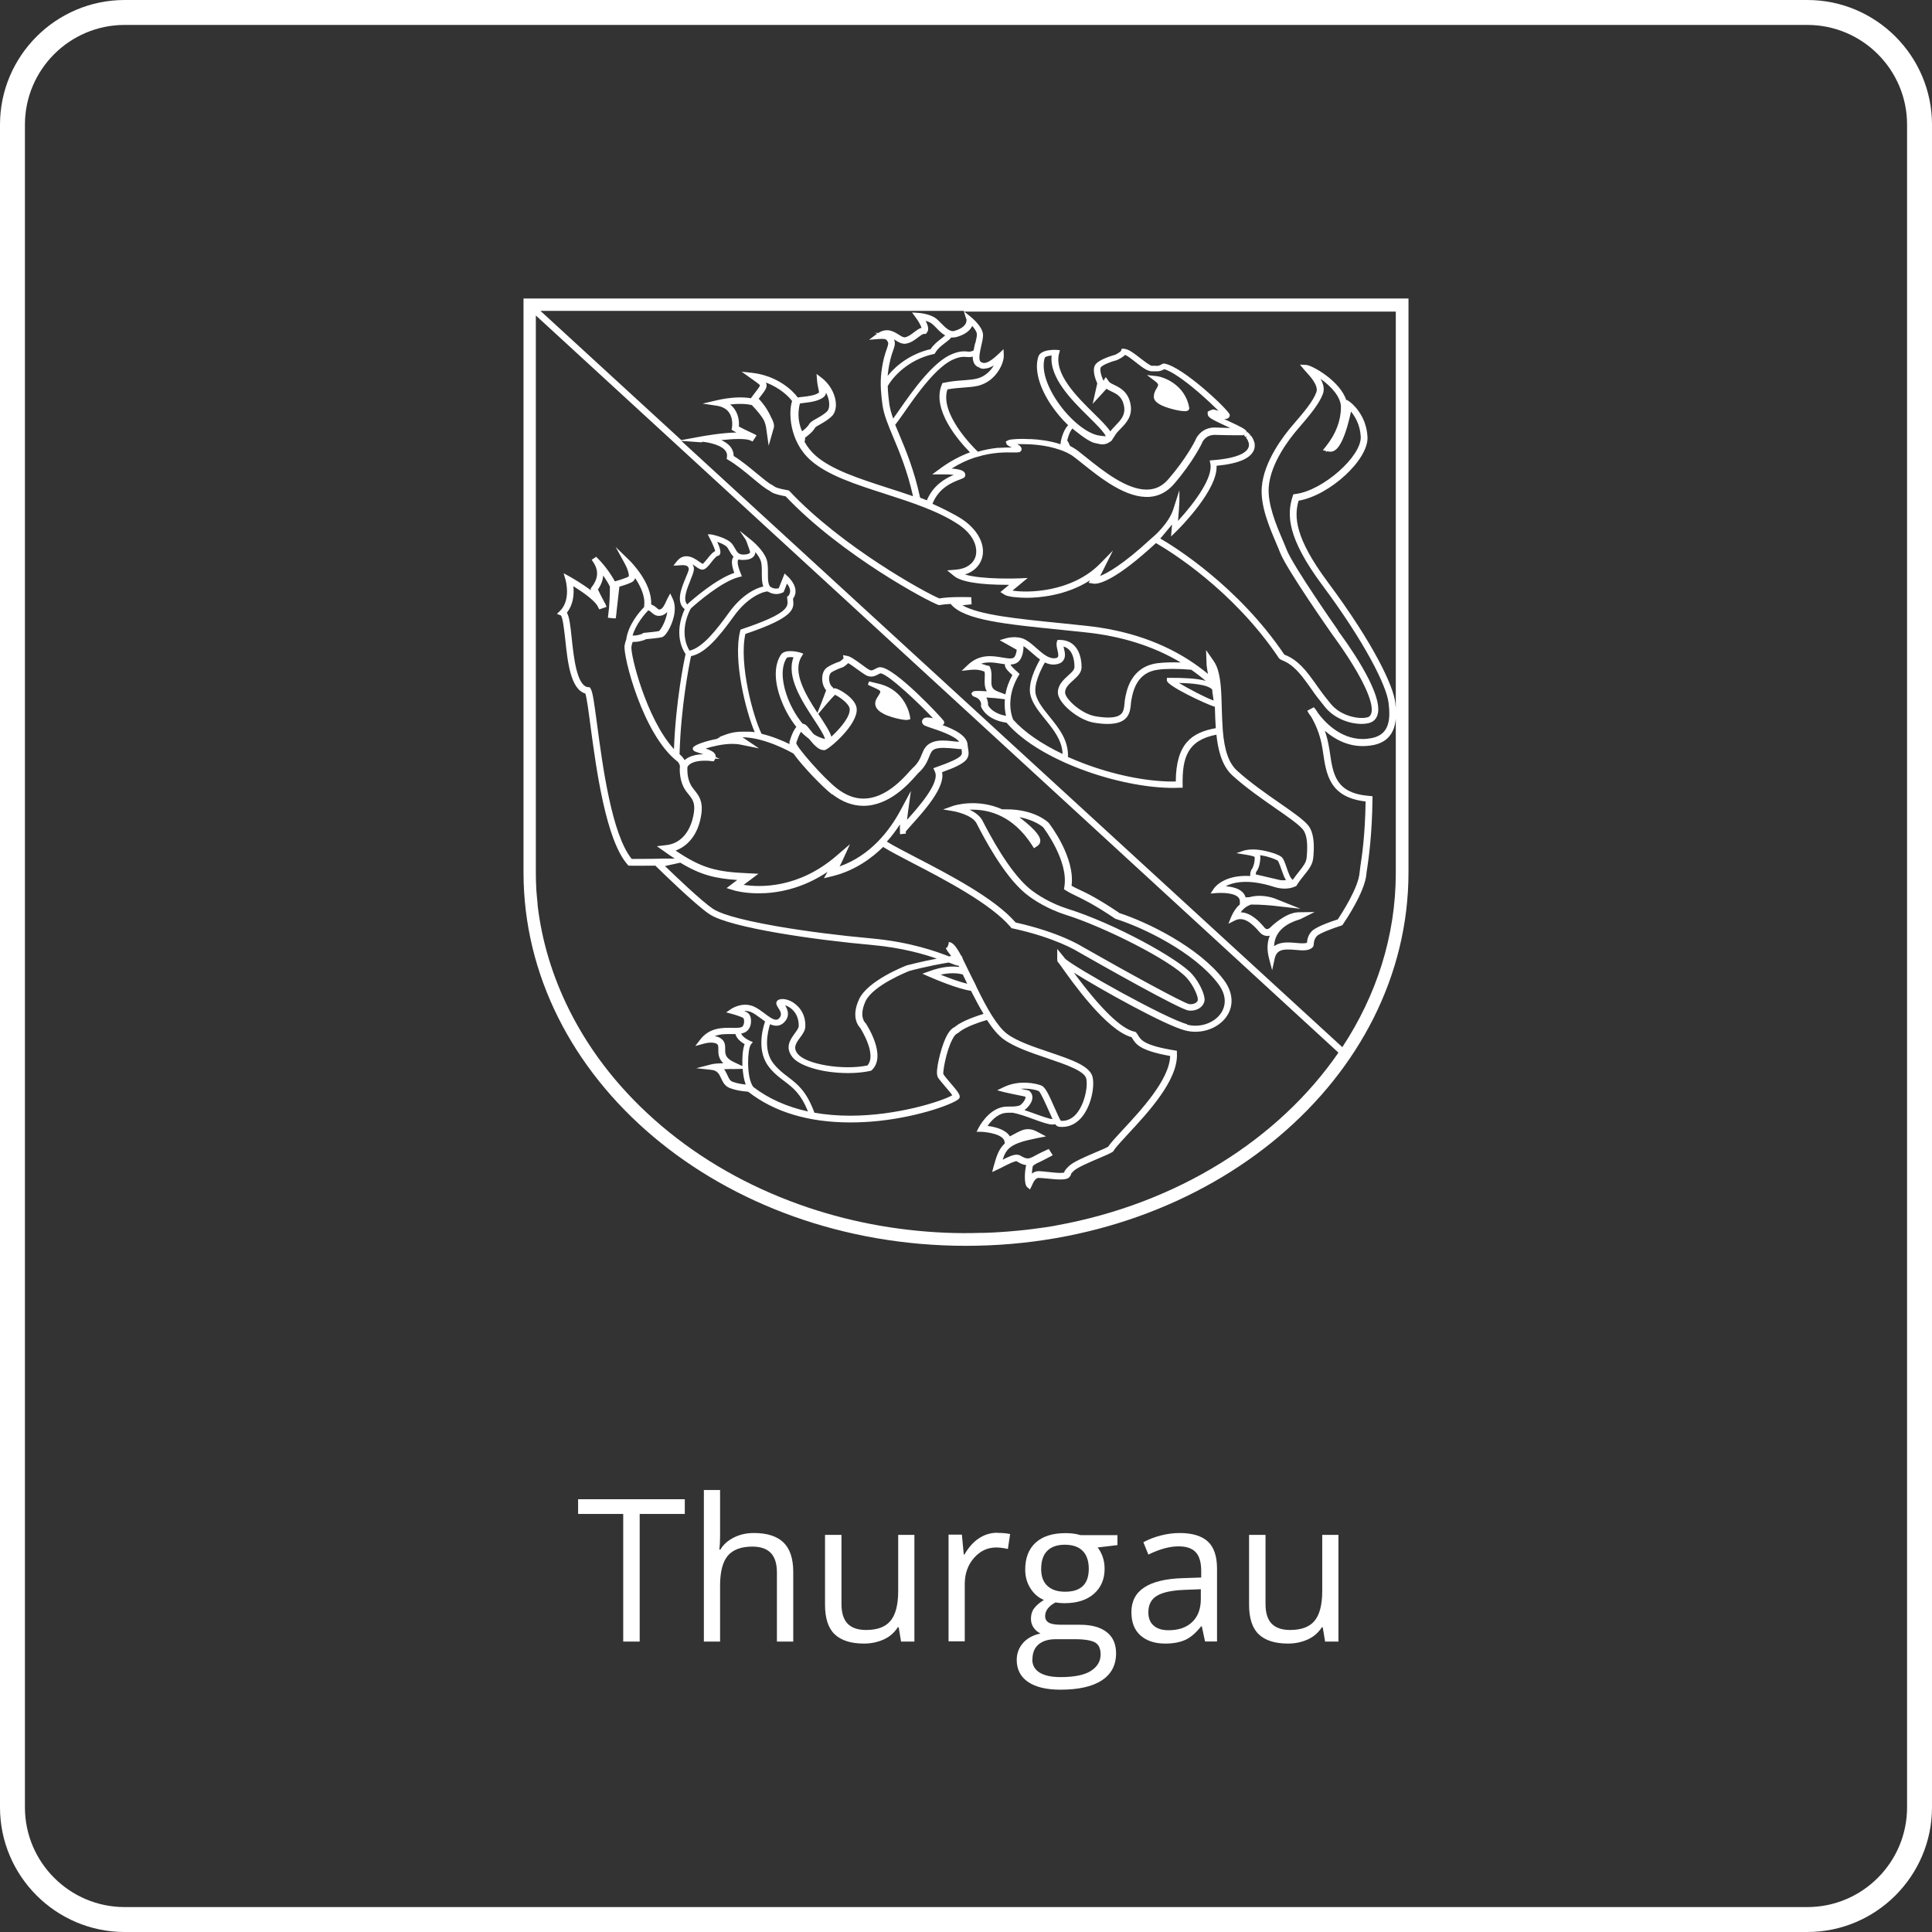 <?xml version="1.0" encoding="UTF-8"?>
<svg id="Ebene_2" data-name="Ebene 2" xmlns="http://www.w3.org/2000/svg" viewBox="0 0 155 155">
  <rect x="0" y="0" width="155" height="155" fill="#333333" stroke="none"/>
  <defs>
    <style>
      .cls-1 {
        fill: #fff;
      }
    </style>
  </defs>
  <g id="Ebene_1-2" data-name="Ebene 1">
    <g>
      <path class="cls-1" d="M145,155H10c-5.51,0-10-4.49-10-10V10C0,4.49,4.49,0,10,0h135c5.51,0,10,4.49,10,10v135c0,5.51-4.49,10-10,10ZM10,2C5.59,2,2,5.59,2,10v135c0,4.41,3.59,8,8,8h135c4.41,0,8-3.59,8-8V10c0-4.41-3.59-8-8-8H10Z"/>
      <g>
        <path class="cls-1" d="M51.33,131.7h-1.33v-10.24h-3.62v-1.18h8.56v1.18h-3.62v10.24Z"/>
        <path class="cls-1" d="M62.33,131.7v-5.54c0-.7-.16-1.22-.48-1.56s-.82-.52-1.49-.52c-.9,0-1.56.25-1.97.73-.41.49-.62,1.29-.62,2.41v4.48h-1.3v-12.16h1.3v3.68c0,.44-.02.81-.06,1.1h.08c.25-.41.62-.74,1.09-.97.47-.24,1.01-.36,1.61-.36,1.05,0,1.83.25,2.36.75.52.5.79,1.29.79,2.37v5.59h-1.3Z"/>
        <path class="cls-1" d="M67.51,123.14v5.55c0,.7.16,1.22.48,1.56s.82.52,1.49.52c.9,0,1.55-.24,1.96-.73.41-.49.62-1.29.62-2.4v-4.5h1.3v8.56h-1.07l-.19-1.15h-.07c-.27.42-.63.75-1.11.97s-1.01.34-1.61.34c-1.04,0-1.82-.25-2.34-.74-.52-.49-.78-1.29-.78-2.38v-5.6h1.31Z"/>
        <path class="cls-1" d="M80.02,122.98c.38,0,.72.03,1.02.09l-.18,1.2c-.35-.08-.67-.12-.94-.12-.69,0-1.29.28-1.78.84s-.74,1.26-.74,2.1v4.59h-1.3v-8.56h1.07l.15,1.59h.06c.32-.56.7-.99,1.15-1.29.45-.3.94-.45,1.48-.45Z"/>
        <path class="cls-1" d="M89.65,123.14v.82l-1.59.19c.15.18.28.42.39.71.11.29.17.63.17,1,0,.84-.29,1.51-.86,2.01s-1.36.75-2.36.75c-.25,0-.5-.02-.72-.06-.55.29-.83.66-.83,1.1,0,.23.1.41.29.52.19.11.52.17.99.17h1.52c.93,0,1.64.2,2.14.59s.75.96.75,1.7c0,.95-.38,1.67-1.14,2.17-.76.5-1.87.75-3.33.75-1.12,0-1.98-.21-2.59-.62-.61-.42-.91-1.01-.91-1.77,0-.52.17-.97.5-1.35s.8-.64,1.41-.77c-.22-.1-.4-.25-.55-.46-.15-.21-.22-.45-.22-.73,0-.31.08-.59.25-.82s.43-.46.79-.68c-.44-.18-.8-.49-1.08-.93s-.42-.94-.42-1.5c0-.94.28-1.66.84-2.17s1.36-.76,2.39-.76c.45,0,.85.05,1.21.16h2.96ZM82.82,133.14c0,.46.2.81.59,1.05.39.24.95.36,1.68.36,1.09,0,1.89-.16,2.42-.49.52-.33.79-.77.79-1.32,0-.46-.14-.79-.43-.96s-.83-.27-1.62-.27h-1.55c-.59,0-1.05.14-1.38.42s-.49.68-.49,1.21ZM83.53,125.88c0,.6.17,1.05.51,1.36.34.31.81.46,1.41.46,1.27,0,1.9-.61,1.9-1.84s-.64-1.93-1.92-1.93c-.61,0-1.08.16-1.41.49s-.49.82-.49,1.46Z"/>
        <path class="cls-1" d="M96.68,131.7l-.26-1.22h-.06c-.43.54-.85.9-1.28,1.09s-.95.29-1.59.29c-.85,0-1.51-.22-2-.66s-.72-1.06-.72-1.87c0-1.73,1.38-2.64,4.15-2.72l1.45-.05v-.53c0-.67-.14-1.17-.43-1.49s-.75-.48-1.39-.48c-.71,0-1.52.22-2.42.66l-.4-.99c.42-.23.88-.41,1.39-.54.5-.13,1.01-.2,1.51-.2,1.02,0,1.78.23,2.27.68s.74,1.18.74,2.18v5.84h-.96ZM93.75,130.79c.81,0,1.44-.22,1.9-.66.46-.44.69-1.06.69-1.86v-.77l-1.3.05c-1.03.04-1.77.2-2.23.48-.46.28-.68.73-.68,1.32,0,.47.14.83.43,1.07.28.25.68.37,1.19.37Z"/>
        <path class="cls-1" d="M101.53,123.14v5.55c0,.7.16,1.22.48,1.56s.82.52,1.49.52c.9,0,1.55-.24,1.96-.73.41-.49.62-1.29.62-2.4v-4.5h1.3v8.56h-1.07l-.19-1.15h-.07c-.27.42-.63.75-1.11.97s-1.01.34-1.61.34c-1.04,0-1.82-.25-2.34-.74-.52-.49-.78-1.29-.78-2.38v-5.6h1.31Z"/>
      </g>
      <g>
        <path class="cls-1" d="M89.77,73.22c-1.75-1.17-2.57-1.56-3.17-1.84-.24-.11-.43-.2-.63-.32.29-2.31-1.75-4.93-1.84-5.05-.04-.04-1.1-1.08-3.38-1.08h-.35c-2.02-.9-3.87-.3-3.95-.27l-.79.28.83.14c.06.01,1.49.27,1.86.98l.05.1c.52,1,2.09,4.03,3.83,5.49.65.55,1.85,1.29,3.26,1.74,3.05.95,8.54,3.7,9.75,5.1.56.64.88,1.47.86,1.72,0,.08-.06.17-.15.23-.13.1-.32.14-.53.12-.43-.05-5.33-2.75-8.66-4.65-.02-.01-1.77-1.12-5.28-1.9-1.67-1.94-5.35-3.85-8.05-5.25-.96-.5-1.79-.93-2.28-1.24.38-.42.73-.89,1.05-1.38-.01.24,0,.41,0,.5v.24s.03.05.03.05l.22-.03.23-.02-.02-.15c.06-.1.33-.39.54-.63,1-1.11,2.64-2.95,2.38-4.15,2.19-.78,2.22-1.15,2.08-1.95-.01-.07-.02-.14-.03-.2,0-.78-1.08-1.29-2.02-1.63.03-.01.06-.03.08-.05.08-.07.09-.18.03-.28-.13-.22-3.94-4.31-5.1-4.31-.02,0-.04,0-.09,0-.14.04-.25.1-.35.15-.18.1-.26.14-.43.06-.14-.07-.4-.26-.64-.44-.45-.33-.88-.64-1.15-.68l-.33-.06.05.26s-.15.15-.3.25c-.16.05-.62.21-1,.46-.23.15-.38.42-.41.77-.04.4.08.81.31,1.08-.06.16-.19.51-.33.88l-.37.93c-.93-1.43-2.04-3.26-1.27-4.52l.14-.23-.26-.09s-1.19-.35-1.54.18c-.52.79-.55,1.99-.07,3.38.3.87.76,1.72,1.31,2.41-.19.22-.37.59-.54,1.16-.02.06-.02.14,0,.22-.55-.27-1.37-.62-2.25-.83-.68-1.36-1.83-5.62-1.3-8.01,3.98-1.34,3.91-2.03,3.83-2.76v-.08c.15-.2.22-.43.19-.68-.05-.6-.63-1.1-.63-1.1l-.24-.23-.47,1.18s0,0,0,0c-.12.04-.36.08-.65-.1-.22-.14-.22-.66-.22-1.12,0-.37,0-.76-.1-1.07-.24-.74-1.11-1.47-1.21-1.55l-.96-.77.5.74.1.26c.1.28.22.61.24.7,0,.01,0,.05-.04.09-.04.04-.15.11-.43.12-.04,0-.09,0-.13,0-.35-.02-.45-.21-.61-.49-.1-.17-.2-.37-.39-.52-.46-.37-1.33-.56-1.36-.57l-.21-.04h-.23l.18.35c.23.44.38.83.42.99-.23.11-.44.38-.64.63-.1.12-.28.34-.36.4-.06-.03-.2-.12-.27-.17-.27-.19-.6-.42-.98-.44-.06,0-.11,0-.17,0-.24.03-.45.15-.63.37l-.3.37h.31l.2-.02c.08,0,.14,0,.21-.01.18,0,.32.03.4.09.09.07.1.16.11.2.01.11-.13.45-.25.73-.34.82-.81,1.94-.08,2.51-.89,1.97-.17,3.25.07,3.6-.13.6-.79,3.84-.93,7.63-2.23-2.44-3.52-7.65-3.41-8.24.03-.17.07-.28.1-.36.15,0,.37,0,.6-.06.26-.06.41-.12.48-.16.19-.02,1.01-.09,1.27-.16.23-.07.48-.47.6-.71.17-.33.69-1.46.26-2.38l-.2-.42-.22.41c-.03.06-.06.13-.1.21-.11.24-.27.61-.49.66-.11.02-.11.02-.24-.09-.1-.09-.24-.21-.48-.31.09-1.74-1.68-3.47-1.75-3.54l-1.1-1.07.73,1.33c.3.54.37.99.31,1.05-.39.19-1.08.38-1.09.38h-.01c-.22-.4-.7-1.18-1.42-1.89l-.08-.08-.36.24.08.12c.5.71.47,1.38-.11,2.11l-.06.13.04.1h0c-.71-.54-1.52-1-1.71-1.11l-.49-.27.15.52c.02.07.45,1.64-.45,2.51l-.24.23.31.12c.16.11.28,1.25.36,1.94.19,1.78.42,3.99,1.61,4.33.12.36.26,1.43.41,2.57.46,3.44,1.23,9.2,2.99,11.17l.06.07h.09c.22.02,1.36,0,2.07,0l.03.03c.32.32,3.18,3.11,4.29,3.85,1.65,1.12,8.7,2.1,13.02,2.48,2.48.22,4.3.77,5.24,1.1-1.39.26-2.38.54-2.41.54-.13.05-3.16,1.22-3.84,2.74-.65,1.44-.03,2.14.1,2.27.13.21,1.34,2.17.58,3.02-1.94.4-4.89-.08-5.58-.92-.42-.5-.14-.88.18-1.32.2-.27.41-.56.42-.88.04-1.19-.7-1.76-1.02-1.96-.39-.23-.81-.31-1.1-.2-.13.05-.17.14-.19.18-.06.16.03.31.14.48.19.29.31.53.11.79-.08.1-.16.15-.25.16-.25.03-.64-.26-.98-.52-.27-.2-.54-.4-.82-.53-.91-.41-1.76.13-1.86.2l-.38.26.45.12c.38.1.85.27.93.34.03.03.08.18.05.39-.02.1-.06.27-.19.33-.16.07-.45.07-.77.06-.76-.01-1.8-.03-2.55.94l-.4.52.65-.18c.7-.19.99-.04,1.07,0,.13.09.13.2.13.45,0,.31-.01.72.4,1.11-.55.02-.8.04-1,.1l-1.17.3,1.2.13c.5.05.63.33.79.67.14.3.29.64.72.8.49.18.91.23,1.2.26.08,0,.24.02.26.03,2.1,1.64,4.86,2.46,8.19,2.46.74,0,1.5-.04,2.28-.12,3.41-.37,6.04-1.4,6.41-1.76.25-.23-.06-.59-.69-1.32-.22-.26-.47-.56-.54-.68-.04-.18.21-1.77.7-2.73.21-.43.37-.52.46-.55l.06-.04c.36-.33,1.14-.68,2.28-1.02.47.72.9,1.22,1.3,1.52.87.65,2.22,1.1,3.54,1.55,1.47.5,2.99,1.01,3.13,1.64.15.7-.18,2.25-.94,2.97-.32.3-.7.44-1.1.41-.1-.13-.35-.71-.5-1.04-.49-1.12-.75-1.66-1.06-1.79-.42-.17-1.78-.48-3.03.13l-.52.25.56.15c.17.04,1.04.23,1.56.33l.14.03s.02.07,0,.14c-.07.26-.38.55-.46.57-.48.15-.88.04-1.33.12-1.23.23-1.94,1.64-1.97,1.69l-.15.3h.35c.51.02,1.85.2,1.9.83v.12c-.45.41-.65.97-.88,1.82l-.12.46.45-.21c.17-.08.32-.15.46-.23l.08-.04c.4-.2.89-.44.99-.38.19.12.44.27.75.3-.12.45-.19,1.53.07,1.76l.23.2.13-.26s.03-.06.05-.11c.08-.18.25-.56.51-.56.13,0,.38.02.67.05.99.1,1.61.15,1.83-.14.05-.07.12-.16.12-.26.03-.04.09-.1.19-.2.28-.28,1.29-.71,2.04-1.03.48-.2.9-.38,1.11-.52l.06-.07c.14-.25.58-.72,1.15-1.34,1.63-1.75,4.08-4.39,3.93-6.52v-.17s-.19-.03-.19-.03c-2.44-.4-2.69-.83-2.93-1.22-.04-.07-.09-.14-.16-.23l-.07-.05h-.05c-1.07-.23-2.71-1.82-4.87-4.74,2.26,1.41,7.33,4.23,8.93,4.64,1.19.31,2.47-.08,3.2-.95.74-.9.7-2.08-.13-3.15-1.98-2.58-6.1-4.6-8.41-5.34ZM95.24,82.17c-1.71-.45-8.98-4.52-9.78-5.25-.03-.04-.05-.07-.07-.09l-.57-.7v.88c0,.13.08.22.13.26l.16.22c.91,1.29,3.66,5.17,5.67,5.72.02.02.03.05.06.09.28.46.59.98,3.04,1.42-.05,1.9-2.39,4.4-3.8,5.92-.55.59-.98,1.06-1.18,1.36-.2.11-.59.28-.98.44-.86.37-1.84.78-2.19,1.14-.21.21-.34.35-.35.49-.04.01-.13.03-.31.03-.29,0-.66-.04-1.01-.08-.3-.03-.53-.06-.69-.06-.02,0-.05,0-.06,0-.19,0-.37.07-.52.2.01-.3.05-.56.08-.62,0,0,.05-.06.29-.2.49-.22,1.17-.59,1.17-.59l.13-.07-.32-.5-.11.05c-.07.03-.71.32-1.16.58-.1.04-.18.08-.24.1-.27.09-.54-.06-.75-.19-.1-.06-.21-.08-.33-.08-.29,0-.62.16-1.11.4.3-.93.67-1.31,2.67-1.71l.81-.16-.72-.38c-.26-.14-.49-.2-.72-.2-.4,0-.72.18-1.18.43-.09.05-.18.1-.28.15-.33-.55-1.17-.76-1.79-.84.26-.37.74-.92,1.35-1.03.13-.02.28-.03.45-.03.08,0,.17,0,.22,0,.52.1,1.13.32,1.67.52.74.27,1.21.43,1.52.43.08,0,.15-.01.21-.03.08.1.18.19.32.21.66.07,1.24-.15,1.72-.66.85-.91,1.14-2.54.97-3.31-.19-.91-1.71-1.42-3.48-2.02-1.27-.43-2.59-.87-3.39-1.47-.36-.27-.75-.74-1.19-1.43l-.13-.21c-.32-.53-.67-1.18-1.08-2.02l-.02-.04c-.06-.15-.17-.38-.34-.7l-.15-.3c-.23-.48-.64-1.31-.64-1.31-.02-.07-.06-.23-.15-.29-.05-.09-.16-.31-.24-.42-.28-.45-.49-.63-.74-.64v.14s-.11.28-.11.28c0,0,0,0,0,0h0s-.12.06-.12.06c.05.14.18.32.43.64-.06,0-.11.02-.17.03-.92-.35-3.02-1.15-6.21-1.44-2.56-.23-5.31-.58-7.56-.97-3.45-.6-4.73-1.1-5.19-1.42-.88-.59-3.06-2.67-3.83-3.42l1.23-.27c1.64,1,2.83,1.27,4.57,1.39-.29.21-.41.31-.41.31l-.45.34.55.17c.08.03.85.25,2.03.25,1.38,0,3.41-.31,5.52-1.72l-.29.51.7-.17c1.83-.45,3.2-1.5,4.05-2.34.51.32,1.35.76,2.31,1.26,2.53,1.31,6.36,3.3,7.93,5.18l.07.08.11.02c3.36.73,5.1,1.79,5.19,1.85,1.91,1.09,8.2,4.65,8.89,4.73.75.09,1.26-.38,1.29-.83.03-.47-.43-1.44-.99-2.07-1.09-1.25-6.23-4.08-10-5.26-1.33-.42-2.46-1.12-3.07-1.63-1.65-1.39-3.19-4.35-3.7-5.33l-.05-.1c-.21-.4-.62-.69-1.05-.89.09,0,.18,0,.27,0,1.33,0,3.22.49,4.73,2.82l.17.27.28-.18c.15-.1.23-.24.23-.41,0-.27-.18-.75-1.68-1.9,1.27.23,1.89.8,1.91.81.08.11,2.05,2.71,1.7,4.78l-.03.19.17.11c.27.17.51.28.81.43.58.28,1.38.65,3.14,1.83l.06.02c2.24.71,6.26,2.67,8.17,5.17.82,1.07.54,1.9.3,2.3-.4.66-1.22,1.09-2.11,1.09-.23,0-.46-.03-.68-.09ZM82.8,88.22c.07-.26,0-.5-.19-.67l-.06-.06-.24-.05c-.12-.02-.27-.06-.43-.09.1,0,.2-.01.3-.01.51,0,.94.1,1.15.19.16.1.62,1.16.78,1.51.14.32.25.56.33.74-.25,0-.95-.26-1.34-.4-.29-.1-.6-.22-.91-.32.24-.17.53-.5.62-.84ZM75.2,86.36c.11.2.36.49.64.82.17.2.44.51.56.69-.85.49-4.44,1.64-8.18,1.64-1.01,0-1.98-.08-2.88-.24-.64-1.74-1.36-2.29-2.12-2.87-.38-.29-.78-.59-1.16-1.07-.82-1.02-.48-2.53-.28-3.16.49.23.92.13,1.22-.25.39-.5.17-.96-.01-1.26.16.04.36.14.56.32.36.33.54.8.53,1.33,0,.17-.17.39-.32.6-.35.48-.82,1.13-.16,1.93.51.62,2.21,1.25,4.46,1.25.64,0,1.24-.06,1.74-.17l.09-.02.07-.06c1.19-1.16-.42-3.61-.5-3.74l-.04-.04s-.54-.48.01-1.71c.58-1.29,3.42-2.41,3.52-2.45.06-.02,1.42-.39,3.17-.68l.05.02c.38.15.59.23.74.24l.05.1c-.55-.08-1.37-.05-2.46.36l-.5.18.5.22c.39.17,2.34,1.01,3.4,1.15.38.75.7,1.34,1.01,1.85-1.12.35-1.9.7-2.32,1.06-.28.12-.52.43-.75.94-.37.82-.82,2.64-.62,3ZM59,82.95c.05.21.22.52.74.82-.16.41-.2,1.11-.18,1.64,0,.03,0,.07,0,.12l-.66-.31c-.73-.34-.72-.67-.72-1.04,0-.28.01-.63-.35-.87-.1-.07-.25-.15-.49-.18.38-.16.78-.17,1.14-.17.09,0,.17,0,.26,0h.22s.02,0,.03,0ZM58.77,85.77l.81-.02c.03.36.09.85.25,1.26-.27-.03-.63-.07-1.05-.22-.22-.08-.3-.27-.42-.53-.07-.15-.15-.32-.27-.48.19,0,.41-.01.68-.02ZM60.22,83.82l.18-.21-.26-.12c-.46-.22-.62-.44-.68-.57.11-.02.21-.05.29-.09.26-.12.44-.38.49-.71.04-.29,0-.66-.22-.84-.06-.05-.17-.11-.31-.17.2-.02.4.02.58.1.22.1.47.29.72.47l.03.02c.12.09.23.17.34.25-.22.65-.68,2.4.32,3.66.41.52.83.83,1.24,1.14.67.51,1.31.99,1.88,2.42-1.69-.37-3.17-1.03-4.39-1.97-.58-.8-.45-3.09-.2-3.37ZM75.45,78.2c.35-.08.68-.12,1-.12.38,0,.64.06.79.1.12.24.24.49.36.74-.66-.15-1.56-.49-2.15-.73ZM47.16,55.13c-.89-.14-1.13-2.41-1.29-3.9-.11-1.07-.19-1.73-.39-2.08.54-.67.58-1.53.52-2.12.59.37,1.57,1.02,1.91,1.54l.17.32.58-.2-.05-.14c-.03-.09-.08-.18-.13-.25-.25-.47-.42-.81-.51-1.01.26-.37.4-.74.42-1.12.28.4.46.72.54.89,0,.78-.04,1.37-.07,1.72l-.09.78.49.05h.14s.02-.13.02-.13c0-.05.04-.26.07-.64l.2-1.77c.27-.08.69-.21.99-.36.11-.05.22-.15.28-.33.42.64.82,1.46.72,2.22v.1c-.38.38-1.28,1.42-1.44,2.61-.05.13-.1.29-.13.47-.15.77,1.45,7.18,4.26,9.33.14.13.17.34.18.34h0c-.02.16-.07.97.29,1.69.12.24.26.42.41.6.3.37.53.66.42,1.45-.08.56-.46,2.4-2.21,2.61l-.76.09.61.43c.29.21.57.4.82.56h-.96c-.28.02-1.46.03-2.15.03-.16,0-.26,0-.34,0-1.6-1.96-2.34-7.49-2.78-10.81-.23-1.71-.34-2.54-.5-2.82l-.07-.13-.16-.03ZM51.62,50.78l-.07.05s-.09.06-.36.12c-.17.04-.34.04-.44.04.28-.95,1-1.75,1.26-2.03.15.07.24.15.31.22.15.13.37.29.73.21.2-.04.36-.16.48-.3-.09.73-.52,1.43-.66,1.54-.22.05-.88.11-1.17.14h-.09ZM55.4,46.52c.17-.41.29-.71.27-.92-.01-.13-.05-.24-.12-.33.09.05.17.11.25.17.21.15.38.26.55.26.02,0,.06,0,.09-.01.21-.06.4-.29.62-.57.13-.17.4-.51.51-.52l.12-.04.04-.05c.09-.11.14-.33-.19-1.04.23.08.52.2.7.34.12.09.19.23.28.39.08.14.18.32.33.46-.19.25-.17.67.06,1.3-1.47.5-3.31,2.1-3.78,2.53-.37-.41,0-1.29.27-1.95h0ZM55.39,48.89l.04-.08c.51-.46,2.46-2.15,3.84-2.51l.25-.06-.09-.23c-.37-.88-.22-1.08-.2-1.1.02-.02.05-.02.06-.02h.01c.08.02.15.03.22.03.05,0,.09,0,.15,0,.35,0,.61-.09.77-.25.11-.11.16-.24.16-.38.18.22.36.47.44.72.08.25.08.61.08.95,0,.39,0,.78.12,1.09-.63.14-1.74.69-2.75,2.09-.98,1.36-2.11,2.82-3.17,3.06-.2-.32-.82-1.52.06-3.31ZM63.19,47.82l-.04.07v.06s.01.1.02.18c.06.53.12,1.08-3.64,2.34l-.12.04-.03.12c-.59,2.34.48,6.51,1.17,8.11-.13-.02-.27-.03-.42-.04h-.12s0,0,0,0c-.12,0-.25,0-.4,0h-.05c-.46,0-.87.07-1.24.2l-.63.23h.12s-.3.12-.3.12h.17c-1.05.18-2.03.53-2.09.75-.06.23.15.3.55.42.06.02.17.05.29.09-.8.02-1.25.24-1.5.47l-.16-.22s-.08-.1-.13-.14l-.04-.04s-.05-.04-.08-.07c.1-3.8.77-7.18.92-7.87,1.1-.22,2.15-1.41,3.47-3.25,1.09-1.5,2.31-1.94,2.68-1.94h0c.18.11.37.18.56.2.34.04.6-.09.68-.13l.04-.02.27-.68c.21.27.4.66.08,1.02ZM63.42,52.72c.09,0,.17,0,.24.02-.6,1.56.69,3.52,1.64,4.98.41.62.8,1.22.89,1.57-.1-.02-.28-.07-.55-.19-.12-.05-.24-.12-.38-.22-.06-.07-.11-.14-.16-.2-.26-.33-.39-.5-.52-.56-.03-.02-.09-.05-.19-.06-.55-.66-1-1.48-1.29-2.33-.42-1.23-.41-2.3.02-2.95.01-.02.1-.06.31-.06ZM68.77,53.69c.26.19.54.39.72.49.14.07.27.1.41.1.22,0,.39-.09.54-.17.07-.04.13-.07.2-.09.61.05,3.16,2.47,4.21,3.6-.17-.03-.32-.06-.45-.06-.25,0-.35.12-.39.19-.05.08-.05.18-.01.27.07.17.22.22.76.4.57.19,1.81.6,2.2,1.09-.2,0-.39-.03-.58-.05-.26-.03-.51-.05-.76-.05-.39,0-.7.06-.96.2-.42.21-.56.56-.7.89-.14.35-.29.72-.75,1.13-.04.04-.11.11-.21.22-.54.61-1.96,2.22-3.73,2.22-.71,0-1.41-.27-2.09-.79-1.12-.86-3.28-3.35-3.3-3.67.16-.5.29-.76.38-.9.2.21.42.4.63.55.46.57.82.92,1.19.92.03,0,.05,0,.08,0,.33-.05,2.68-2.04,2.57-3.33-.06-.82-1.47-1.63-1.75-1.63-.04,0-.08,0-.12.02-.01-.05-.04-.1-.1-.14-.17-.15-.27-.47-.24-.76.02-.18.08-.33.17-.39.36-.23.81-.38.93-.42l.06-.03c.16-.11.28-.21.37-.3.21.12.5.33.73.5ZM66.77,63.72c.79.61,1.63.93,2.5.93,2.07,0,3.63-1.76,4.23-2.44.07-.07.12-.14.14-.16.57-.5.76-.97.91-1.35.12-.29.19-.47.4-.58.16-.08.4-.12.74-.12.3,0,.63.03.93.06.19.02.37.04.52.04.05.33.05.42-.09.56-.23.22-.8.49-1.86.86l-.31.11.13.29c.42.9-1.43,2.95-2.22,3.83,0,0-.01.01-.02.02.02-.19.04-.38.07-.58l.24-1.73-.84,1.56c-.85,1.58-2.38,3.61-4.88,4.49.09-.17.18-.35.26-.53l.57-1.25-1.07.92c-3.07,2.65-6.14,2.54-7.46,2.34l1.19-.89-.83-.04c-2.51-.11-3.69-.38-5.82-1.82,1.12-.41,1.87-1.47,2.07-2.95.14-1.03-.22-1.48-.55-1.89-.12-.16-.24-.3-.33-.49-.3-.59-.24-1.31-.24-1.36,0-.02.17-.52,1.4-.52.16,0,.33,0,.51.03l.2.02.1-.16s.02-.04.03-.06l.35.03-.32-.16c0-.06,0-.12-.03-.18-.09-.22-.37-.36-.78-.5.56-.17,1.38-.37,2.14-.37.24,0,.47.02.66.06l1.48.3-1.23-.83s-.06-.04-.09-.06h.04c1.75.03,3.72,1.12,4.05,1.31.75,1.05,2.35,2.7,3.1,3.28ZM66.34,56.45c.27-.32.54-.6.65-.71.29.13,1.14.69,1.18,1.14.05.59-.7,1.51-1.47,2.22-.13-.43-.5-.98-.94-1.66-.04-.06-.07-.11-.11-.17l.69-.82Z"/>
        <path class="cls-1" d="M92.81,31.12l.12.08-.12-.07c-.1.16-.24.39-.24.71,0,.41.53.74,1.56,1,.18.05.64.15.93.15.11,0,.24-.01.32-.13l.03-.08v-.06c-.33-1.91-2.13-2.49-2.59-2.54l-.8-.09.63.48c.34.26.3.31.16.56Z"/>
        <path class="cls-1" d="M70.62,55.48c.02.07-.06.2-.15.34-.15.22-.33.5-.22.83.08.24.3.45.68.64.57.28,1.46.47,1.79.47.05,0,.09,0,.12-.01l.19-.05-.02-.19c-.01-.09-.33-2.15-2.53-2.66l-.76-.18-.09.27.7.32c.23.11.29.18.3.22Z"/>
        <path class="cls-1" d="M77.48,23.95h0s-35.48,0-35.48,0v46.03c0,16.57,15.89,29.97,35.5,29.97s35.5-13.4,35.5-29.97V23.95h-35.52ZM84.33,98.39c-.31.05-.63.1-.95.14-.36.05-.73.1-1.1.14-.19.02-.38.04-.58.06-.54.05-1.09.1-1.64.13-.06,0-.12,0-.18.01-.31.02-.63.03-.94.04h-.24c-.93.03-1.88.03-2.82-.01-4.06-.17-8.02-.93-11.76-2.27-4.13-1.48-7.84-3.59-11.02-6.28-3.18-2.69-5.68-5.82-7.42-9.3-1.35-2.7-2.21-5.53-2.55-8.44,0-.03,0-.06,0-.09-.04-.37-.07-.74-.1-1.11-.03-.47-.04-.95-.04-1.43V25.31s64.39,59.14,64.39,59.14c-4.8,6.97-12.96,12.11-22.61,13.86-.15.03-.29.06-.44.08ZM93.49,42.52h0s0,0,0,0h0ZM99.87,34.8l-.06.14.04.04.08.08.12-.08h0s-.09.12-.09.12l.13.19.09.23s0,.04.02.08c0,.02,0,.04,0,.08,0,.05,0,.11-.02.16-.08.33-.56.9-2.87,1.08l-.26.02.05.24c.24,1.07-1.14,3.03-2.59,4.61.03-.31.05-.66.07-.86l.04-.69h-.13s.13,0,.13,0v-.91l-.49,1.53c-.36,1.13-1.56,2.17-1.58,2.18l-.24.21h0c-2.22,2.05-3.47,2.73-4.05,2.96.1-.18.23-.44.39-.76l.64-1.28-1.02,1.04c-2.26,2.31-5.82,2.38-7.04,2.17l1.22-1.01-.66.03s-2.97.12-4.37-.31c.67-.21,1.15-.66,1.35-1.26.34-1.05-.27-2.29-1.56-3.16-.64-.43-1.89-1.03-2.4-1.25.52-1.32,1.65-1.74,2.2-1.95.27-.1.41-.15.43-.32.02-.11-.02-.21-.1-.29-.06-.06-.21-.21-.99-.27.6-.38,1.23-.68,1.88-.89h0s.12-.03.12-.03c1.31-.41,2.38-.38,2.95-.37.24,0,.38,0,.47-.02.12-.04.16-.12.18-.17.05-.2-.1-.35-.33-.48.12,0,.25,0,.41,0,.64,0,1.88.06,2.98.45l.15.05s.09.04.13.05c.07.03.15.06.25.11l.07.03c.07.04.14.08.24.13l.07.04c.06.04.12.07.19.13l.2.15h0c.16.13.34.27.53.42,1.49,1.19,3.53,2.82,5.42,2.67.74-.06,1.39-.41,1.92-1.02,1.53-1.77,2.23-3.24,2.24-3.26,0-.03.25-.69,1.03-.69.02,0,.04,0,.05,0,.58.02,1.2.03,1.66.03h.05c.22,0,.42,0,.51,0h.01s0,0,0,0c0,0,.01,0,.02,0l.07-.1-.06.13.09-.11h0ZM78.98,29.57c.23,0,.47-.08.75-.25-.24.41-.64.82-1.2,1.01-.33.11-.74.14-1.23.18-.45.03-.96.07-1.52.19l-.17.03-.06.15c-.81,1.98,1.35,4.48,2.27,5.41-.81.3-1.59.72-2.31,1.24l-.72.53h.98c.31,0,.56.01.75.04-.64.26-1.64.8-2.16,2.04-.22-.08-.42-.16-.54-.21-.48-2.22-1.14-3.79-1.67-5.06-.12-.28-.23-.54-.33-.79.14-.17.35-.46.7-.96.98-1.41,2.63-3.77,4.05-4.32.51-.2.74-.18.95-.16.15.01.3.03.52-.03,0,.28.06.7.49.87l.05-.13-.02.15c.08.04.21.09.41.09ZM107.37,50.6c-.15-.21-3.64-5.21-4.14-6.49-.09-.24-.21-.51-.33-.8-.52-1.21-1.22-2.88-1.11-4.26.16-1.94,1.69-3.89,2.34-4.64,1-1.16,1.72-2.03,2.01-2.83.12-.35.06-.74-.2-1.19.85.6,1.64,1.45,1.64,2.27,0,1.08-.4,2.13-1.17,3.11l-.28.35.29.07-.08.1.15-.09.08.02s.1.02.15.02c.36,0,.83-.23,1.36-1.99.13-.45.24-.9.31-1.23.33.4.73,1.07.78,2.01.08,1.57-3.03,4.32-5.21,4.6l-.2.03-.06.18c-.45,1.42-.47,3.27,2.39,7.11,3.45,4.64,5.15,8.08,5.31,9.43.16,1.29.1,2.53-1.32,2.83-.25.05-.51.08-.75.08-1.87,0-3.14-1.47-3.6-2.1-.14-.24-.25-.36-.25-.36l-.07-.09-.53.28.07.13s.08.14.24.35c.26.44.74,1.36.92,2.64l.03.19c.26,1.79.52,3.64,3.42,3.97-.04,2.66-.29,4.38-.42,5.21-.03.23-.05.38-.06.47-.08,1.24-1.49,3.38-1.75,3.78-.57.18-1.82.62-2.12.98-.3.34-.34.7-.35.89-.13.07-.48.06-.88.02-.21-.02-.43-.04-.65-.04-.32,0-.76.04-1.11.3.04-1.26,1.08-1.85,1.99-2.13.07-.02.09-.03.12-.04l1.14-.57-1.3.02c-1.04.02-2.18,1.14-2.3,1.26-.03.02-.13.09-.22.09-.04,0-.12-.01-.21-.13-.33-.39-1.02-1.19-1.9-1.22.21-.3.49-.5.82-.62.82-.01,1.76.09,1.77.09l2.21.25-2.05-.82s-.55-.22-1.25-.22c-.28,0-.56.04-.81.11-.1,0-.2,0-.29.02-.05-.16-.14-.31-.27-.44-.32-.3-.84-.42-1.33-.46.33-.18.85-.35,1.61-.35.66,0,1.4.13,2.22.39.65.21,1.25.2,1.74-.02l.09-.04.05-.08c.2-.32.42-.59.59-.8.36-.45.67-.83.72-1.38.17-1.7-.17-2.32-.43-2.63-.38-.45-1.21-1.03-2.26-1.76-1.11-.77-2.37-1.65-3.42-2.6-.66-.6-1.02-1.61-1.15-3.27l-.05-.89c-.01-.29-.02-.57-.03-.85v-.04c-.03-1.15-.06-2.24-.32-3.06l-.09-.25c-.07-.16-.14-.29-.22-.41l-.63-.91.04,1.08c0,.09,0,.17.02.25l.03.23h0c.02.14.04.25.07.36-.22-.18-.46-.37-.76-.59l-.37-.26c-2.4-1.65-5.33-2.67-8.71-3.02-.62-.06-1.23-.13-1.82-.19-3.7-.37-6.68-.67-8.05-1.45.26-.03.47-.05.56-.06l.18-.02-.03-.57h-.13s-1.5-.06-2.43.1c-1.16-.48-7.81-4.14-12-8.59l-.07-.07-.1-.02c-.88-.16-.99-.25-1.09-.32-.04-.03-.09-.07-.17-.11-.26-.12-.74-.53-1.22-.92-.58-.48-1.23-1.02-1.85-1.4,0-.29-.1-.56-.31-.8-.17-.18-.39-.34-.68-.47.45-.05.95-.09,1.39-.09.4,0,.71.03.88.09l.24.11.32-.49-.13-.08c-.05-.03-.12-.06-.17-.08-.55-.25-.93-.45-1.12-.55.05-.58-.11-1.31-.7-1.77.66-.08,1.28-.06,1.74.05.45.47.78.88.97,1.22.12.28.16.49.17.56l.21,1.48.41-1.44c.03-.09.06-.35-.21-.83-.16-.37-.46-.93-1-1.5.09-.12.17-.22.24-.31.26-.34.43-.58.39-.82,0-.06-.03-.11-.06-.17,1.18.43,1.91,1.2,2.11,1.49-.29.81-.26,3.2,1.49,4.75,1.37,1.21,3.61,1.93,5.97,2.69,2.11.68,4.29,1.39,5.89,2.46,1.33.89,1.56,1.95,1.36,2.59-.19.58-.75.96-1.54,1.03l-.73.06.55.45c.57.47,2.03.71,4.33.71h.09l-.7.58.33.21c.26.17,1.1.25,1.78.25.92,0,3.14-.15,5.08-1.4l-.11.2.42.07s.02,0,.08,0c.42,0,1.72-.32,4.9-3.26,1.18.68,6.15,3.75,9.8,9.13.06.16.22.23.37.29.28.12.86.36,1.68,1.44.34.45.52.71.69.95.24.35.44.62,1.03,1.35.81.99,2.08,1.35,2.92,1.35.41,0,.73-.08.93-.22.22-.16.35-.39.4-.7.27-1.81-2.63-5.77-3.21-6.55ZM80.71,57.43c-1.01-.18-1.36-.69-1.44-.86,0-.12,0-.36-.14-.61.32.02.63.04.71.05l.78.09c-.05.54.01,1,.09,1.33ZM79.99,55.45c-.46-.18-.47-.48-.45-1.03h0c.01-.29.02-.59-.1-.85l-.06-.14-.16-.03s-.08-.02-.14-.04c-.1-.03-.21-.08-.37-.11.47-.17,1.06-.1,1.57-.01.12.02.23.04.34.05-.02.27.16.47.6.87-.28.51-.47,1.03-.56,1.55l-.68-.26ZM81.07,56.15l.03-.28c.09-.55.29-1.11.61-1.65l.09-.15-.13-.12c-.46-.42-.58-.54-.59-.64.17,0,.31-.04.44-.1.53-.25.58-1.06.59-1.22v-.16c.21.14.43.33.66.53.22.19.44.39.67.55-.32.56-1.04,1.95-.75,2.93.19.67.67,1.26,1.17,1.88.66.82,1.35,1.67,1.39,2.77-1.72-.82-3.09-1.77-3.97-2.76-.11-.28-.28-.84-.21-1.58ZM83.83,53.15c.28.13.54.19.82.16.28-.03.5-.12.63-.29.25-.3.15-.7.07-1.03,0-.04-.02-.08-.03-.12.16.04.3.12.42.23.5.46.46,1.39.46,1.43-.01.22-.24.43-.51.67-.36.33-.81.73-.82,1.35-.01.84,1.64,2.23,2.91,2.43.41.07.78.1,1.09.1,1.71,0,1.8-.97,1.86-1.61,0-.09.02-.18.03-.26.16-.96.55-2.27,2.13-2.48.63-.09,1.56-.09,2.68,0,.5.35.88.66,1.16.89-.77-.21-1.84-.24-2.88-.24h-.23v.14h-.03s.03.03.03.03v.05c0,.42,3.11,1.88,3.85,2.11v.11c.02.57.03,1.08.07,1.6-1.92.34-3.19,1.23-3.21,4.28-.08,0-.16,0-.24,0-2.14,0-4.78-.54-7.25-1.49-.39-.15-.78-.31-1.16-.48.05-1.35-.73-2.31-1.49-3.25-.47-.58-.92-1.14-1.08-1.72-.24-.81.44-2.12.7-2.58ZM97.36,56.2c-.7-.25-2.03-.96-2.78-1.41.88.02,2.29.1,2.67.53.01.17.04.41.09.7l.02.17ZM78.23,27.54c-.04.19-.09.39-.12.58-.24.11-.36.1-.53.08-.23-.02-.54-.05-1.16.19-1.55.6-3.25,3.03-4.26,4.48l-.02.03c-.18.25-.35.5-.48.68-.17-.46-.26-.83-.31-1.16-.05-.35-.11-.87-.13-1.44.39-.71,1.62-2.12,3.66-2.57l.1-.02.05-.08c.2-.35.54-.61.82-.82.18-.14.36-.27.47-.42.14.02.28,0,.42-.03.78-.22,1.12-.59,1.26-.89.22.25.36.48.37.64.02.14-.05.45-.12.74ZM71.73,27.23l.08.05c.24.15.48.3.77.3.05,0,.1,0,.15-.02.37-.07.66-.29.92-.49.17-.13.37-.28.48-.28h.15s.09-.12.09-.12c.16-.19.12-.5-.11-.93.18.05.36.12.49.22.11.08.24.21.35.33.21.22.45.46.73.62-.08.07-.19.16-.29.24-.28.21-.63.48-.88.86-1.58.37-2.76,1.29-3.44,2.14,0-.07.01-.14.02-.22h0c.11-.94.29-1.46.41-1.8.12-.35.21-.59.07-.9ZM64.18,32.37c.08-.01.18-.02.28-.04.54-.06,1.28-.15,1.67-.52.09-.09.13-.19.14-.31.31.58.33,1.19.12,1.47-.24.25-.59.45-.88.61-.28.16-.48.27-.58.43-.13.23-.4.46-.58.59-.41-.91-.3-1.76-.17-2.24ZM81.02,53.18h0s0,0,0,0h0ZM101.11,68.71s0-.07-.01-.1c.12.02.25.04.38.07.09.02.18.04.26.07.08.02.17.05.24.07.04.01.07.02.11.04.1.04.19.07.27.11.07.03.12.06.15.08.01.01.07.08.2.44.02.07.05.13.08.22.07.19.14.41.22.59.05.12.1.22.16.31-.16.03-.44,0-.46,0l-1.96-.46s0-.03,0-.05c0-.07.02-.13.06-.19.21-.26.29-.77.3-1.01,0-.07,0-.13,0-.2ZM88.1,34.93c-.99-.2-2.35-1.34-3.3-2.76-.89-1.33-1.25-2.59-.98-3.47.02-.06.21-.15.55-.18-.19,1.8,1.64,3.61,2.99,4.94.61.6,1.19,1.18,1.36,1.54-.12,0-.35-.02-.62-.07ZM86.09,34.42l.08.07c.75.6,1.33,1,1.73,1.07.05,0,.1.02.15.03.12.03.26.06.41.06.21,0,.41-.07.58-.2.05-.02.09-.05.12-.08.05-.04.08-.1.11-.16.05-.07.11-.15.16-.24.11-.2.29-.39.48-.58.44-.45.99-1.02.78-2.01-.2-.97-.86-1.29-1.3-1.5-.17-.08-.33-.16-.4-.24l-.28-.39-.18.3c-.18-.38-.32-.91-.22-1.07.11-.18.75-.45,1.3-.59l.04-.02c.13-.06.43-.21.62-.4.24.11.58.38.86.6.49.39.92.72,1.29.72.03,0,.05,0,.09,0,.05,0,.09,0,.17,0,.05,0,.09,0,.15,0,.19,0,.37-.05.58-.17.56.16,1.53.81,2.73,1.84.66.57,1.24,1.12,1.61,1.49-.09-.02-.19-.04-.31-.08l-.1-.03-.1.03c-.11.04-.19.08-.2.08l-.15.08v.17c0,.28.27.42,1.43.96.12.05.25.12.39.18-.43-.01-.9-.03-1.2-.04h-.08c-.92,0-1.41.68-1.53,1.02-.07.15-.76,1.5-2.16,3.12-.49.57-1.06.84-1.75.84-1.61,0-3.47-1.48-4.83-2.57-.23-.18-.45-.36-.64-.51-.19-.15-.48-.33-.67-.42-.01-.02-.03-.06-.07-.15-.04-.1-.09-.2-.16-.29.06-.26.21-.76.42-.95,0,0,.01-.01.02-.02ZM86.02,36.34h0s0,0,0,0ZM100.51,35.84h0s0,0,0,0h0ZM100.48,35.4h0s0,0,0,0h0ZM100.29,35.03h0s0,0,0,0h0ZM100.27,34.99h0s0,0,0,0ZM100.15,34.84h0s0,0,0,0h0ZM99.93,34.64h0s0,0,0,0ZM82.64,35.31h0s0,0,0,0h0ZM77.67,25.54l-.14.04s.05.18-.06.39c-.14.25-.45.45-.91.58-.35.1-.72-.28-1.05-.61-.13-.13-.26-.27-.4-.38-.52-.4-1.42-.46-1.46-.46l-.48-.03.28.38c.27.36.44.7.48.85-.22.06-.42.22-.62.37-.22.17-.45.34-.69.39-.13.03-.31-.08-.51-.21-.4-.25-.94-.58-1.64-.14h-.31s.22.06.22.06c-.02.01-.04.03-.06.04l-.6.45.76-.06c.58-.05.64.05.68.12l.02.03c.12.17.1.25-.03.63-.13.36-.32.91-.44,1.9-.12.94,0,1.95.09,2.62.11.77.44,1.57.86,2.57.51,1.21,1.13,2.69,1.59,4.74-.66-.23-1.34-.45-2-.66-2.32-.75-4.52-1.46-5.81-2.59-.36-.32-.67-.7-.9-1.13l.03-.07s.03-.11.02-.25c.2-.14.62-.46.82-.82.04-.05.24-.16.38-.24.32-.18.72-.41,1.02-.74.57-.74.14-2.2-.88-2.99l-.42-.32.04.51c.02.27.07.49.11.69.02.09.05.23.05.29-.27.23-.93.31-1.33.35-.17.02-.29.03-.38.05-.37-.53-1.62-1.75-3.67-1.98l-.83-.09.67.48c.1.07.19.14.27.19.26.19.51.36.53.43,0,.06-.15.27-.3.46-.1.13-.23.3-.38.5l-.05.07c-.75-.13-1.73-.07-2.76.17l-1.11.26,1.13.17c.45.07.79.25.99.55.37.52.23,1.22.23,1.23l-.03.15.14.08s.13.07.25.14c-1.23.02-2.71.3-2.79.31l-1.63.3-11.3-10.37h33.96s.19.64.19.64l.14-.04ZM56.34,35.44s1.31.11,1.81.66c.15.17.21.36.17.58l-.02.14.13.08c.63.37,1.33.94,1.95,1.46.54.45,1.01.84,1.32.99.04.02.06.04.09.06.15.11.3.23,1.24.41,4.46,4.71,11.44,8.44,12.27,8.72h.06s.04,0,.04,0c.22-.04.51-.07.87-.09l.04.05c1.09,1.26,4.38,1.58,8.93,2.04.59.06,1.2.12,1.82.19,2.92.3,5.5,1.12,7.67,2.42-.76-.03-1.4,0-1.89.06-2.16.3-2.48,2.27-2.59,2.92-.01.08-.02.17-.03.26v.04c-.04.37-.07.73-.37.93-.34.23-.99.27-1.94.11-1.14-.18-2.46-1.4-2.46-1.91,0-.4.32-.68.65-.98.32-.29.65-.59.67-1.01,0-.12.04-1.2-.63-1.82-.29-.27-.67-.41-1.13-.41h-.17l-.05.15c-.06.18-.01.4.04.63.05.22.12.49.03.6-.04.05-.13.08-.25.09-.5.04-.98-.39-1.46-.81-.29-.26-.57-.5-.87-.67-.68-.38-1.55-.13-1.58-.12l-.5.15,1.37.77c-.03.29-.13.58-.27.65-.2.09-.52.03-.89-.03-.77-.13-1.82-.32-2.8.63l-.46.44.64-.07c.64-.07.91.03,1.13.11.02,0,.04.02.06.02.04.15.03.34.02.53-.01.33-.03.73.17,1.05-1.05-.07-1.1,0-1.16.07l-.09.12.09.15.06.06.05.02c.66.2.6.66.58.73v.05s.01.04.01.04c0,.01.37,1.05,2.04,1.28,2.75,3.22,9.7,5.42,13.91,5.22h.22s0-.22,0-.22c-.04-2.21.39-3.59,2.71-4.04.11,1.04.37,2.45,1.29,3.28,1.07.97,2.35,1.86,3.47,2.64.98.68,1.83,1.27,2.16,1.67.33.38.43,1.13.32,2.27-.04.41-.28.7-.61,1.12-.15.19-.32.4-.5.66h-.01c-.19-.11-.36-.59-.49-.98-.14-.41-.26-.76-.45-.88-.11-.08-.33-.18-.6-.27-.27-.09-.97-.3-1.67-.3-.21,0-.41.02-.59.06-.06.01-.12.03-.18.05l-.54.19.57.09c.21.03.83.13.9.22,0,.02,0,.04,0,.06,0,.06,0,.2-.03.36,0,.04-.02.09-.03.14-.06.23-.12.33-.14.37-.14.16-.17.41-.16.59-2.1-.12-2.86.91-2.94,1.04l-.24.37.46-.04s1.24-.11,1.72.3c.13.11.18.24.17.41v.2c-.3.26-.53.6-.7,1.01l-.22.54.54-.27c.72-.36,1.42.31,1.95.93.17.2.36.3.58.32.09,0,.17,0,.25-.02-.22.54-.24,1.16-.05,1.86l.24.91.2-.92c.17-.79.75-.79,1.69-.71.57.05,1.1.1,1.39-.25l.04-.08s.01-.08.02-.15c.01-.15.03-.38.24-.62.18-.22,1.26-.63,2-.86l.06-.04.03-.04c.18-.27,1.8-2.63,1.9-4.11,0-.08.03-.22.06-.43.12-.81.39-2.71.42-5.55v-.2s-.21-.02-.21-.02c-2.74-.21-2.95-1.69-3.22-3.56l-.03-.19c-.08-.51-.2-1.01-.36-1.48.91.79,2.23,1.48,3.91,1.14,1.88-.39,1.89-2.12,1.74-3.39-.15-1.31-1.66-4.63-5.41-9.67-2.65-3.56-2.72-5.26-2.35-6.54,2.49-.42,5.62-3.29,5.53-5.11-.09-1.81-1.32-2.74-1.37-2.78l-.3-.22-.02.09c-.46-1.57-2.76-2.85-3.22-2.87l-.51-.03.31.38s.1.11.17.19c.36.39,1.02,1.12.84,1.64-.26.72-.96,1.56-1.92,2.67-.68.79-2.29,2.85-2.46,4.93-.13,1.51.61,3.24,1.15,4.5l.03.08c.11.25.21.49.29.7.54,1.37,4.06,6.38,4.21,6.6.01.01,1.08,1.44,1.98,3,1.09,1.9,1.43,3.19.95,3.55-.09.07-.42.15-.93.09-.41-.05-1.44-.25-2.16-1.13-.59-.72-.78-.99-1.02-1.33-.16-.23-.35-.5-.69-.95-.9-1.19-1.58-1.47-1.9-1.61-.04-.01-.07-.03-.1-.04h0c-3.7-5.48-8.83-8.67-9.96-9.32.03-.03.06-.06.1-.1l.85-1.02c0,.09-.01.16-.02.22,0,.08-.01.13-.01.13h0s-.05.61-.05.61l.45-.44c.35-.34,3.31-3.35,3.2-5.23,1.86-.18,2.85-.64,3.04-1.4l.02-.13s0-.05,0-.07c0-.02,0-.04,0-.05,0-.02,0-.05,0-.06v-.06s-.01-.04-.02-.06c0-.02,0-.04-.01-.05l-.04-.12s-.02-.04-.02-.05c0-.02-.02-.04-.02-.05,0-.02-.02-.04-.03-.06l-.05-.1s-.02-.03-.04-.06l-.09-.12-.11.09.09-.12-.26-.26-.1.1h0s.06-.11.06-.11h0s0,0,0,0v-.02s-.02-.02-.02-.02c-.11-.17-.43-.34-1.42-.8-.11-.05-.24-.11-.37-.17.17,0,.26-.03.33-.08.08-.06.13-.16.12-.26-.03-.33-3.73-3.85-5.24-4.11h-.09s-.08.03-.08.03c-.27.16-.36.16-.5.15-.08,0-.18-.02-.31,0,0,0,0,0-.01,0-.16,0-.64-.38-.93-.6-.49-.38-.95-.75-1.33-.77h-.18s-.05.16-.05.16c-.03.06-.25.22-.47.32-.13.04-1.32.36-1.61.82-.26.42.04,1.19.17,1.48l-.37,1.64.59-.64c.11-.12.36-.39.52-.57.11.08.25.14.39.21.42.2.86.41,1.01,1.14.15.74-.24,1.14-.65,1.57-.15.16-.31.32-.44.5-.27-.4-.74-.87-1.32-1.44-1.36-1.34-3.23-3.18-2.79-4.83l.07-.24-.26-.03s-1.28-.09-1.48.55c-.32,1.02.06,2.43,1.04,3.89.4.59.87,1.14,1.36,1.61h-.01c-.41.4-.62,1.32-.6,1.49v.03c-.83-.27-1.7-.38-2.32-.41h-.12c-.78-.05-1.49,0-1.72.07l-.24.12.02.05h-.02s.02.02.02.02l.03.1c.04.12.14.17.38.29.02,0,.03.02.05.02-.25,0-.61,0-1.03.03h-.11c-.54.06-1.07.16-1.58.31-.52-.5-3.07-3.11-2.44-5,.48-.09.93-.12,1.33-.15.52-.04.97-.07,1.36-.21,1.26-.43,1.85-1.75,1.83-2.36l-.02-.51-.37.36c-.93.89-1.22.77-1.36.71l-.05-.02c-.29-.11-.11-.85,0-1.35.08-.35.16-.68.13-.91-.07-.66-.96-1.36-.99-1.39l-.51-.41h.82s33.8,0,33.8,0v45.04c0,5.06-1.56,9.83-4.29,13.97l-53.03-48.64,1.65.12Z"/>
      </g>
    </g>
  </g>
</svg>